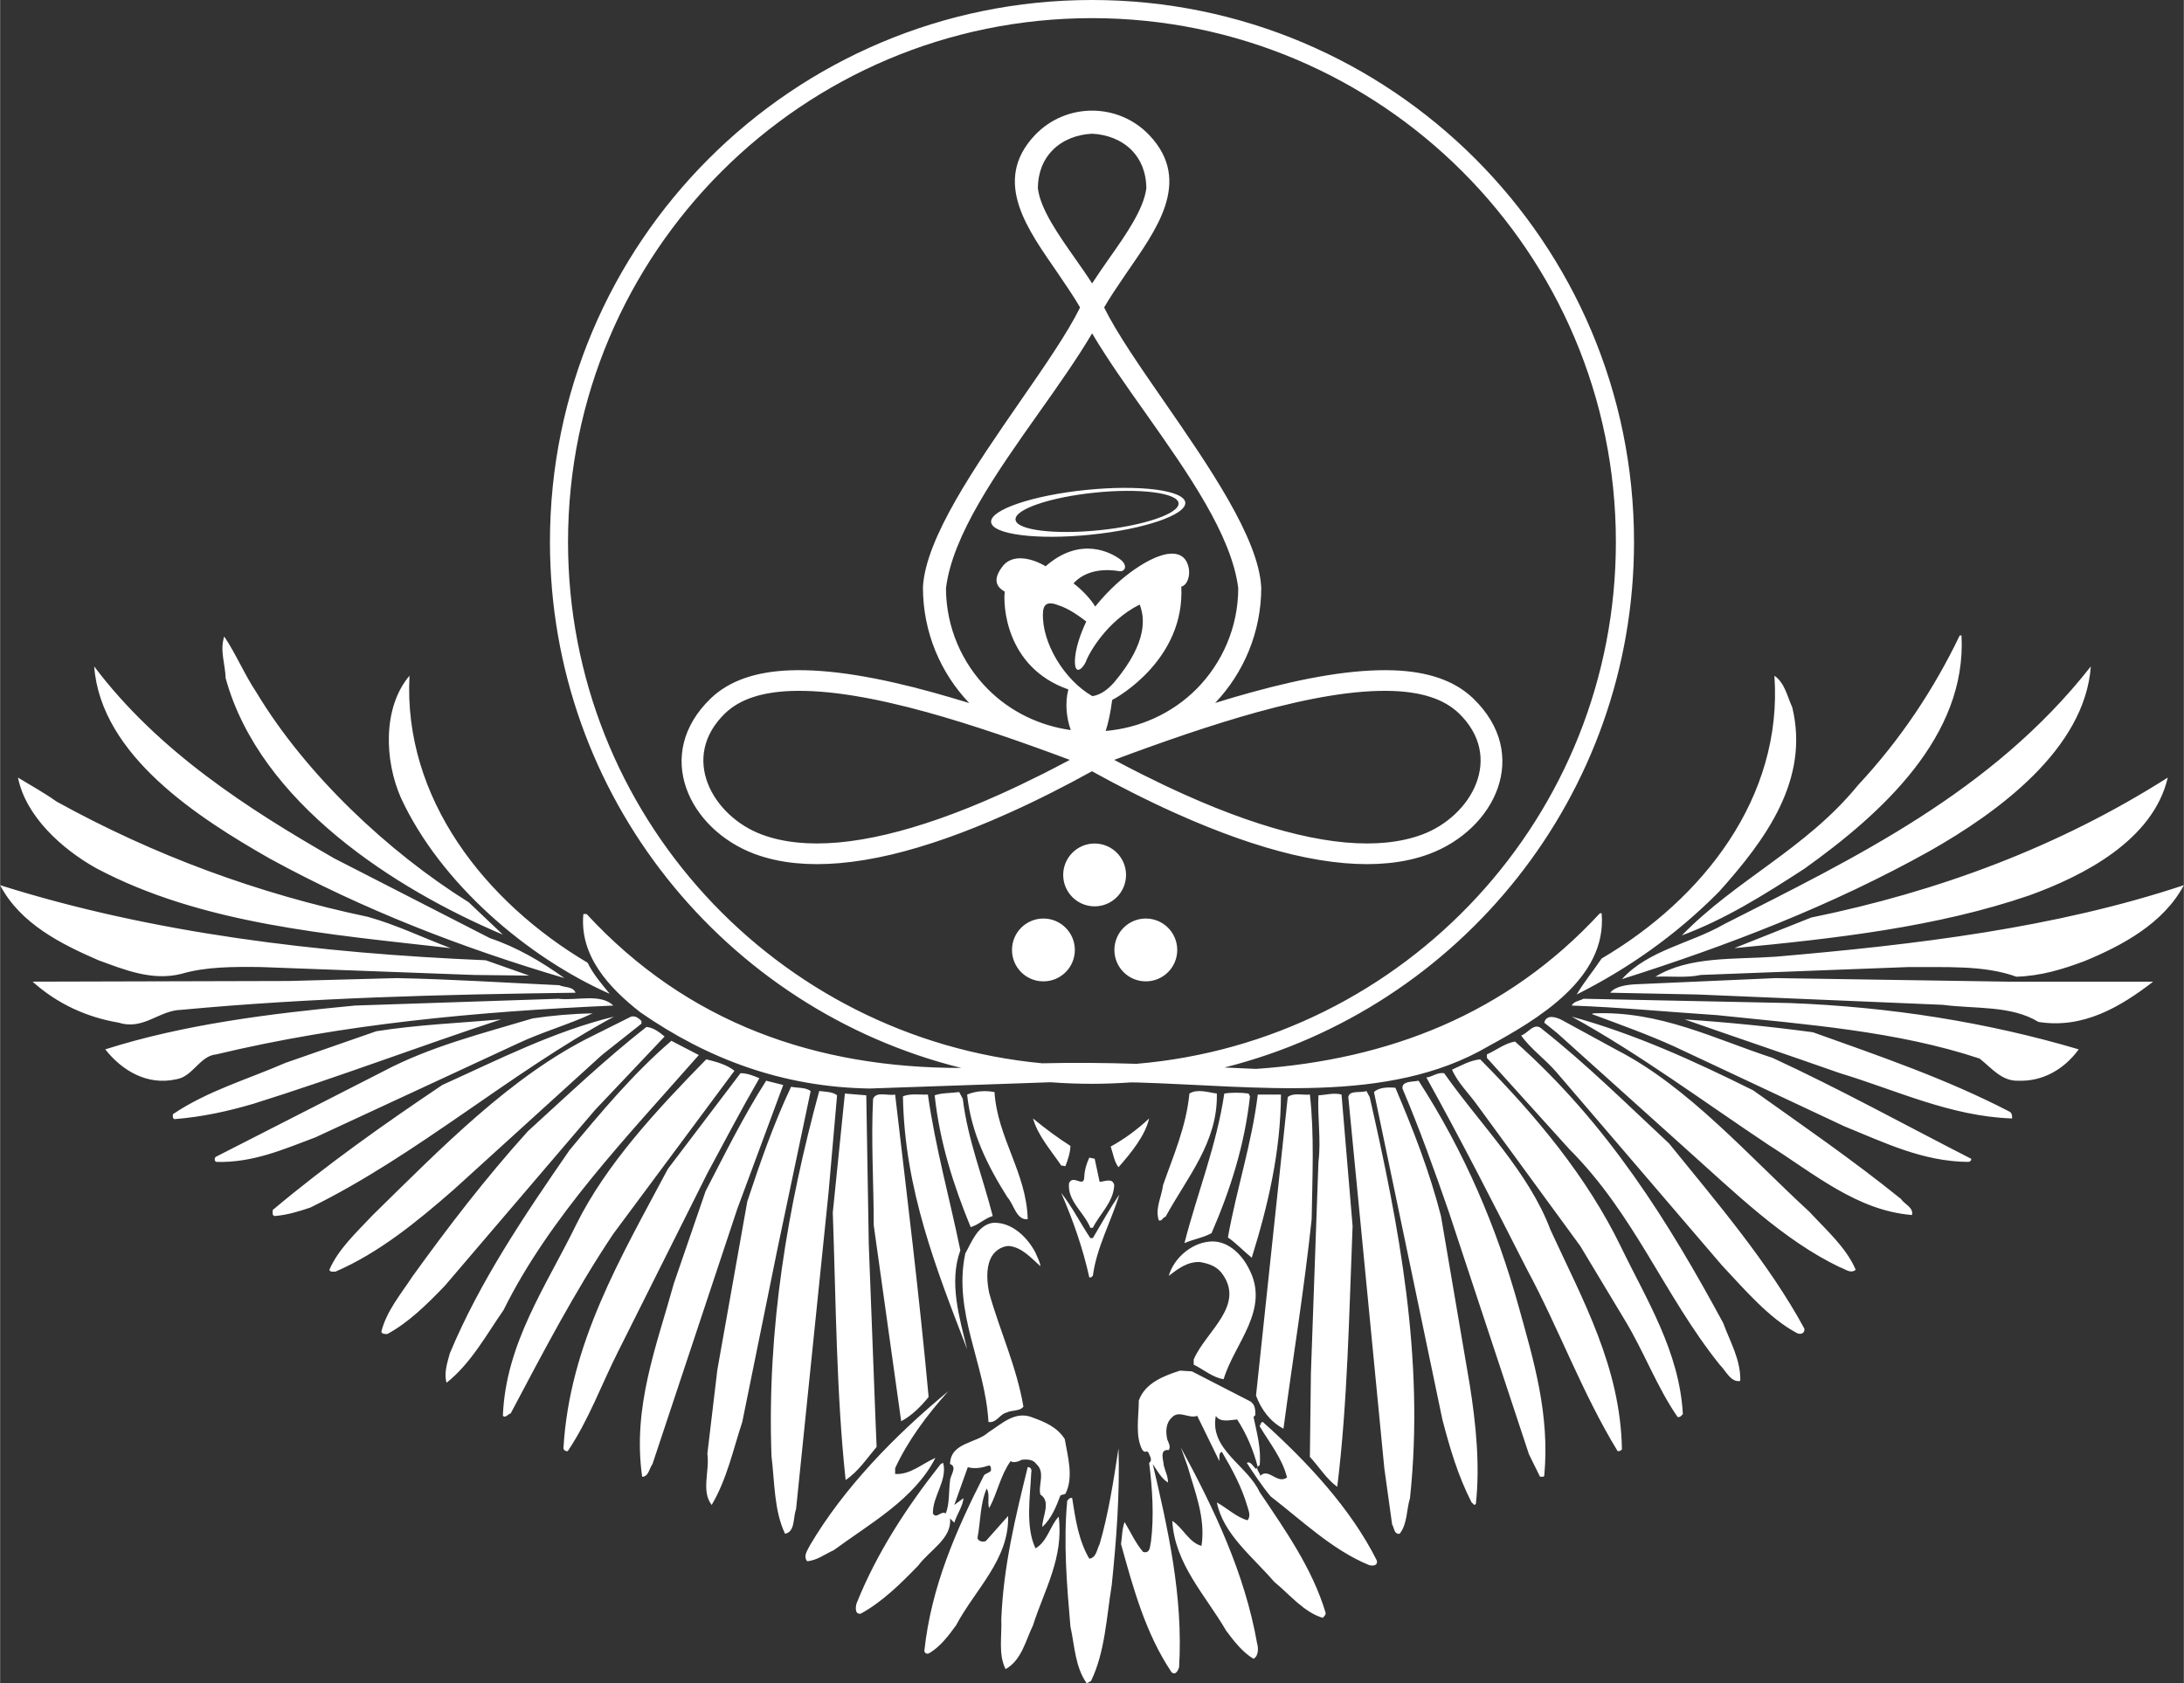 <?xml version="1.0" encoding="UTF-8"?>
<!DOCTYPE svg PUBLIC "-//W3C//DTD SVG 1.1//EN" "http://www.w3.org/Graphics/SVG/1.1/DTD/svg11.dtd">
<!-- Creator: CorelDRAW -->
<svg xmlns="http://www.w3.org/2000/svg" xml:space="preserve" width="131px" height="101px" version="1.1" style="shape-rendering:geometricPrecision; text-rendering:geometricPrecision; image-rendering:optimizeQuality; fill-rule:evenodd; clip-rule:evenodd"
viewBox="0 0 29.601 22.825"
 xmlns:xlink="http://www.w3.org/1999/xlink"
 xmlns:xodm="http://www.corel.com/coreldraw/odm/2003">
 <rect x="0" y="0" width="29.601" height="22.825" fill="#333333" stroke="none"/>
 <defs>
  <style type="text/css">
   <![CDATA[
    .fil0 {fill:white}
   ]]>
  </style>
 </defs>
 <g id="Layer_x0020_1">
  <path id="Selo_x0020_Aurora_x0020_Boreal.cdr" class="fil0" d="M18.886 9.369c0.378,0.015 0.683,0.106 0.886,0.301 0.622,0.599 0.171,1.396 -0.495,1.645 -0.145,0.054 -0.307,0.091 -0.489,0.109 -0.334,0.033 -0.733,0.001 -1.204,-0.111 -0.446,-0.106 -0.956,-0.282 -1.534,-0.542 -0.187,-0.084 -0.382,-0.177 -0.585,-0.279 -0.119,-0.061 -0.241,-0.123 -0.364,-0.189 0.661,-0.247 1.321,-0.476 1.935,-0.646 0.696,-0.192 1.335,-0.308 1.85,-0.288zm-8.172 0c-0.377,0.015 -0.682,0.106 -0.885,0.301 -0.623,0.599 -0.171,1.396 0.495,1.645 0.144,0.054 0.307,0.091 0.489,0.109 0.333,0.033 0.732,0.001 1.204,-0.111 0.446,-0.106 0.956,-0.282 1.534,-0.542 0.187,-0.084 0.382,-0.177 0.585,-0.279 0.119,-0.061 0.24,-0.123 0.364,-0.189 -0.661,-0.247 -1.321,-0.476 -1.935,-0.646 -0.696,-0.192 -1.335,-0.308 -1.851,-0.288zm4.816 3.085c0.235,0 0.426,0.191 0.426,0.426 0,0.236 -0.191,0.426 -0.426,0.426 -0.235,0 -0.426,-0.19 -0.426,-0.426 0,-0.235 0.191,-0.426 0.426,-0.426zm-1.388 0c0.235,0 0.426,0.191 0.426,0.426 0,0.236 -0.191,0.426 -0.426,0.426 -0.236,0 -0.426,-0.19 -0.426,-0.426 0,-0.235 0.19,-0.426 0.426,-0.426zm0.694 -1.017c0.235,0 0.426,0.191 0.426,0.426 0,0.235 -0.191,0.426 -0.426,0.426 -0.235,0 -0.426,-0.191 -0.426,-0.426 0,-0.235 0.191,-0.426 0.426,-0.426zm0.007 -4.758c0.609,-0.062 1.117,0.003 1.131,0.143 0.014,0.141 -0.471,0.306 -1.08,0.368 -0.608,0.061 -1.116,-0.003 -1.13,-0.143 -0.015,-0.141 0.47,-0.306 1.079,-0.368zm-0.124 -0.036c0.724,-0.074 1.329,0.003 1.346,0.17 0.017,0.167 -0.56,0.364 -1.285,0.437 -0.724,0.074 -1.329,-0.003 -1.347,-0.17 -0.016,-0.167 0.561,-0.363 1.286,-0.437zm1.498 2.699c0.348,-0.351 0.564,-0.833 0.566,-1.366 -0.089,-0.722 -0.686,-1.567 -1.259,-2.379 -0.261,-0.368 -0.517,-0.731 -0.722,-1.077 -0.205,0.346 -0.461,0.709 -0.722,1.077 -0.574,0.812 -1.171,1.657 -1.259,2.38 0.002,0.532 0.218,1.014 0.566,1.365 0.311,0.313 0.71,0.499 1.126,0.557 -0.059,-0.163 -0.081,-0.371 -0.033,-0.551 -0.866,-0.303 -0.884,-1.175 -0.862,-1.325 -0.084,-0.05 -0.18,-0.136 -0.043,-0.326 0.136,-0.205 0.42,-0.125 0.597,-0.019 0.475,-0.417 0.894,-0.182 1.013,-0.092 0.111,0.084 0.058,0.178 -0.023,0.157 -0.336,-0.053 -0.527,0.07 -0.612,0.167 0.12,0.09 0.236,0.217 0.294,0.314 0.382,-0.473 0.765,-0.653 0.879,-0.687 0.121,-0.043 0.293,-0.06 0.363,0.086 0.071,0.147 0.01,0.315 -0.075,0.331 0.049,0.98 -0.852,1.494 -0.937,1.537 -0.023,0.178 -0.054,0.316 -0.088,0.42 0.453,-0.04 0.893,-0.23 1.231,-0.569zm-6.583 0.126c0.257,-0.246 0.625,-0.362 1.07,-0.379 0.547,-0.021 1.214,0.099 1.936,0.298 0.162,0.045 0.328,0.094 0.496,0.145 -0.388,-0.407 -0.627,-0.96 -0.627,-1.568l0 -0.005c0.036,-0.663 0.71,-1.638 1.317,-2.516 0.332,-0.479 0.643,-0.929 0.813,-1.274 -0.076,-0.134 -0.187,-0.296 -0.303,-0.467 -0.389,-0.569 -0.906,-1.239 -0.31,-1.869 0.421,-0.444 1.131,-0.444 1.552,0 0.596,0.63 0.079,1.3 -0.31,1.869 -0.117,0.171 -0.227,0.334 -0.303,0.467 0.17,0.345 0.481,0.795 0.813,1.274 0.607,0.878 1.281,1.853 1.316,2.516l0.001 0.005c0,0.607 -0.238,1.159 -0.625,1.567 0.165,-0.051 0.33,-0.1 0.491,-0.144 0.722,-0.199 1.389,-0.319 1.936,-0.298 0.445,0.017 0.813,0.133 1.069,0.379 0.792,0.761 0.299,1.776 -0.592,2.11 -0.166,0.062 -0.352,0.105 -0.56,0.125 -0.364,0.036 -0.793,0.002 -1.294,-0.116 -0.462,-0.11 -0.988,-0.292 -1.585,-0.56 -0.192,-0.086 -0.391,-0.181 -0.596,-0.285 -0.173,-0.087 -0.353,-0.182 -0.539,-0.285 -0.186,0.103 -0.365,0.198 -0.538,0.285 -0.205,0.104 -0.404,0.199 -0.597,0.285 -0.596,0.268 -1.122,0.45 -1.584,0.56 -0.501,0.118 -0.93,0.152 -1.295,0.116 -0.207,-0.02 -0.393,-0.063 -0.56,-0.125 -0.89,-0.334 -1.383,-1.349 -0.592,-2.11zm4.942 -5.957c0.078,0.112 0.157,0.223 0.226,0.332 0.07,-0.109 0.148,-0.22 0.226,-0.332 0.232,-0.329 0.472,-0.672 0.509,-0.956 -0.001,-0.224 -0.079,-0.397 -0.198,-0.518 -0.139,-0.141 -0.336,-0.215 -0.537,-0.224 -0.201,0.009 -0.399,0.083 -0.537,0.224 -0.12,0.121 -0.197,0.294 -0.198,0.518 0.036,0.284 0.277,0.626 0.509,0.956zm-0.44 4.795c0.004,-0.103 0.054,-0.16 0.202,-0.102 0.154,0.049 0.283,0.146 0.385,0.223 -0.071,0.147 -0.157,0.377 -0.154,0.553 0.003,0.176 0.104,0.091 0.149,-0.009 0.036,-0.106 0.28,-0.55 0.729,-0.774 0.059,0.155 0.131,0.488 -0.347,1.056 -0.076,0.085 -0.172,0.167 -0.294,0.186 -0.377,-0.214 -0.691,-0.726 -0.67,-1.133zm-0.159 11.659c-0.014,0.329 -0.082,0.734 0.058,1.029 0.164,-0.096 0.198,-0.309 0.314,-0.43 0.072,0.556 -0.198,1 -0.348,1.473 -0.101,0.208 -0.155,0.474 -0.372,0.594 -0.101,-0.203 -0.048,-0.439 -0.058,-0.676 0.029,-0.724 0.193,-1.391 0.358,-2.062 0.043,-0.005 0.058,0.039 0.048,0.072zm1.091 1.527c-0.072,0.444 -0.091,0.907 -0.28,1.299l-0.058 0.034c-0.159,-0.223 -0.164,-0.508 -0.222,-0.773 -0.048,-0.556 -0.097,-1.14 -0.043,-1.705 0.019,-0.019 0.038,-0.048 0.067,-0.034 0.044,0.285 0.087,0.575 0.232,0.821 0.097,-0.014 0.101,-0.125 0.14,-0.198 0.121,-0.415 0.188,-0.855 0.256,-1.299 0.019,0.613 -0.029,1.251 -0.092,1.855zm1.971 0.792c0.019,0.067 0.019,0.169 -0.049,0.207 -0.149,-0.087 -0.27,-0.246 -0.371,-0.381 -0.281,-0.483 -0.696,-0.903 -0.73,-1.488 0.14,0.087 0.227,0.295 0.396,0.338 0.058,-0.381 -0.091,-0.734 -0.188,-1.077l-0.092 -0.256c0.45,0.831 0.865,1.7 1.034,2.657zm-2.608 -2.773c0.039,0.232 0.125,0.517 0.009,0.744l-0.067 0.02c-0.058,0.154 -0.121,0.313 -0.246,0.429 -0.005,-0.13 0.125,-0.343 -0.025,-0.439 -0.038,-0.116 0.073,-0.305 -0.057,-0.415 -0.044,-0.068 -0.136,-0.063 -0.194,-0.058 -0.043,0.024 -0.116,0.048 -0.154,0.019 -0.14,0.198 -0.179,0.434 -0.29,0.637 -0.029,-0.077 0.014,-0.188 -0.034,-0.265 -0.091,0.207 -0.082,0.449 -0.125,0.671 0.014,0.048 0.077,0.058 0.115,0.039l0.3 -0.338c0.019,0.584 -0.449,0.999 -0.705,1.482 -0.101,0.14 -0.222,0.3 -0.372,0.382 -0.029,0.009 -0.053,-0.005 -0.058,-0.034 0.092,-0.869 0.43,-1.637 0.811,-2.386 0.029,-0.024 0.068,-0.029 0.092,-0.058 0,-0.029 0.005,-0.058 -0.024,-0.072 -0.087,0.029 -0.188,0.053 -0.29,0.024l-0.183 0.512 0.125 -0.092c-0.01,0.111 -0.092,0.222 -0.125,0.333l-0.058 -0.058c0.029,0.271 -0.276,0.43 -0.43,0.638 -0.237,0.246 -0.493,0.497 -0.778,0.652 -0.087,0.019 -0.072,-0.097 -0.058,-0.14 0.271,-0.676 0.672,-1.295 1.14,-1.888l0.034 -0.015c0.058,0.241 -0.145,0.449 -0.14,0.686 0.048,0.082 0.111,-0.044 0.174,0 0.053,-0.131 0.039,-0.295 0.058,-0.44 0,-0.077 0.106,-0.193 0,-0.231 0.009,-0.295 0.352,-0.276 0.521,-0.43 0.184,-0.116 0.363,-0.3 0.604,-0.198 0.159,0.058 0.324,0.125 0.43,0.289zm-2.299 0.396l0 0.078c0.203,0.014 0.367,-0.14 0.546,-0.218 -0.285,0.561 -0.894,0.894 -1.377,1.251 -0.12,0.053 -0.227,0.14 -0.362,0.15 -0.058,-0.073 0.01,-0.155 0.039,-0.217 0.459,-0.778 1.149,-1.488 1.874,-2.087 -0.29,0.324 -0.546,0.667 -0.72,1.043zm4.81 -0.908c0.077,0.044 0.072,0.131 0.072,0.189l-0.024 0.024c0.044,0.213 0.107,0.43 0.083,0.657 -0.078,0.029 0.004,0.096 0.009,0.14 0.116,-0.111 0.227,0.12 0.362,0.024 -0.062,-0.256 -0.236,-0.468 -0.371,-0.695 0.014,-0.02 0.014,-0.058 0.043,-0.058 0.609,0.545 1.198,1.183 1.545,1.878 0.02,0.078 -0.072,0.078 -0.115,0.058 -0.488,-0.203 -0.894,-0.594 -1.324,-0.927 -0.121,-0.145 -0.222,-0.3 -0.323,-0.454 0.053,-0.029 0.087,0.053 0.125,0.082l0.024 -0.024c-0.058,-0.227 -0.149,-0.445 -0.28,-0.647 -0.087,0.005 -0.231,0.048 -0.289,-0.049 -0.087,0.459 0.425,0.667 0.594,1.034 0.352,0.522 0.714,1.038 0.893,1.632 0.01,0.02 -0.015,0.053 -0.038,0.073 -0.256,-0.077 -0.445,-0.314 -0.657,-0.488 -0.3,-0.348 -0.691,-0.647 -0.778,-1.077 0.14,0.077 0.261,0.198 0.415,0.242 0.049,-0.054 0.015,-0.131 0,-0.184 -0.077,-0.266 -0.207,-0.507 -0.347,-0.744 -0.049,0.015 -0.029,0.082 -0.034,0.126l-0.3 -0.614c-0.116,0.044 -0.246,-0.086 -0.347,0.025 -0.082,0.077 -0.082,0.198 -0.058,0.299 0.019,0.044 0.048,0.097 0.019,0.14 -0.135,-0.015 -0.068,0.145 -0.068,0.208 0.02,0.077 0.058,0.149 0.058,0.232 -0.091,-0.054 -0.149,-0.165 -0.207,-0.251 0.203,0.869 0.415,1.791 0.357,2.757 -0.014,0.039 -0.043,0.111 -0.101,0.068 -0.353,-0.527 -0.517,-1.13 -0.686,-1.739 0.014,-0.097 0.014,-0.208 0.048,-0.299 0.082,0.135 0.145,0.28 0.251,0.405 0.102,0.029 0.092,-0.087 0.107,-0.14 0.043,-0.347 0.019,-0.724 -0.025,-1.067 0.053,-0.039 0.005,-0.097 -0.009,-0.14l-0.024 -0.019c-0.015,0.019 -0.044,0.004 -0.058,-0.015 -0.102,-0.188 -0.049,-0.454 -0.049,-0.671 0.082,-0.237 0.343,-0.338 0.56,-0.406l0.16 0.01 0.787 0.405zm-0.019 -1.806c0.304,0.56 -0.193,1.019 -0.338,1.507 -0.14,-0.019 -0.271,-0.13 -0.406,-0.198l0 -0.068c0.159,-0.381 0.72,-0.739 0.372,-1.183 -0.077,-0.092 -0.184,-0.121 -0.29,-0.14 -0.169,-0.005 -0.294,0.092 -0.42,0.188 0.068,-0.236 0.295,-0.434 0.536,-0.463 0.246,-0.034 0.445,0.159 0.546,0.357zm-2.888 -0.207c0.024,0.062 0.058,0.115 0.067,0.183 -0.13,-0.116 -0.251,-0.256 -0.425,-0.275 -0.111,0 -0.217,0.082 -0.256,0.183 -0.058,0.131 -0.043,0.314 -0.014,0.454 0.145,0.517 0.372,1 0.464,1.541 -0.049,0.067 -0.16,0.043 -0.232,0.082 -0.087,0.019 -0.135,0.145 -0.242,0.126 -0.043,-0.788 -0.483,-1.483 -0.314,-2.285 0.087,-0.154 0.165,-0.381 0.372,-0.415 0.256,-0.015 0.469,0.193 0.58,0.406zm0.743 -0.199l0.034 0c0.116,-0.198 0.227,-0.395 0.358,-0.589 -0.102,0.348 -0.305,0.705 -0.358,1.101 -0.014,0.01 -0.024,0.029 -0.048,0.02 -0.087,-0.396 -0.222,-0.778 -0.381,-1.145 0.149,0.188 0.26,0.411 0.395,0.613zm0.126 -0.763c0.073,-0.004 0.174,-0.058 0.198,0.044 -0.01,0.232 -0.193,0.386 -0.29,0.579l-0.034 0c-0.082,-0.207 -0.313,-0.362 -0.289,-0.603 0.053,-0.131 0.207,0.077 0.207,-0.092 0.005,-0.092 0.03,-0.174 0.068,-0.256l0.073 0.015 0.067 0.313zm0.256 -0.198c-0.058,-0.072 -0.072,-0.183 -0.106,-0.28 0.183,-0.101 0.357,-0.227 0.521,-0.381 -0.053,0.231 -0.241,0.463 -0.415,0.661zm-0.652 -0.289c0,0.087 -0.038,0.198 -0.068,0.275l-0.057 -0.01c-0.14,-0.207 -0.314,-0.401 -0.382,-0.637 0.164,0.135 0.333,0.261 0.507,0.372zm3.246 -0.696c0.062,0.541 0.033,1.135 0.024,1.69 -0.102,0.962 -0.256,1.894 -0.382,2.84 -0.183,-0.096 -0.304,-0.265 -0.372,-0.449l0.43 -4.047c0.077,-0.063 0.203,-0.024 0.3,-0.034zm-5.622 0c0.159,1.362 0.328,2.724 0.454,4.1 -0.106,0.131 -0.232,0.256 -0.372,0.329l-0.372 -2.656c0,-0.57 -0.038,-1.145 -0.009,-1.715 0.043,-0.106 0.202,-0.038 0.299,-0.058zm6.201 1.782c-0.048,1.188 -0.067,2.391 -0.208,3.536 -0.144,-0.102 -0.246,-0.271 -0.371,-0.406l0.014 -1.135 0.102 -2.864c0.038,-0.299 -0.015,-0.609 0,-0.903 0.106,-0.005 0.212,-0.039 0.313,-0.01l0.15 1.782zm-0.971 -1.782c-0.004,0.778 -0.178,1.512 -0.396,2.212 -0.091,-0.072 -0.217,-0.203 -0.323,-0.275 0.116,-0.652 0.323,-1.27 0.405,-1.937 0.107,0 0.194,0 0.314,0zm-4.786 0c0.102,0.72 0.295,1.406 0.44,2.111 -0.159,0.439 -0.01,0.922 0.092,1.342 -0.416,-1.081 -0.85,-2.173 -0.87,-3.429 0.097,-0.043 0.242,-0.019 0.338,-0.024zm-0.801 2.038l0.091 2.376 0.015 0.363c-0.131,0.154 -0.246,0.333 -0.42,0.449 -0.126,-1.179 -0.131,-2.41 -0.174,-3.627l0.164 -1.613 0.29 0.024 0.034 2.028zm5.167 -2.014c-0.072,0.657 -0.265,1.266 -0.521,1.855 -0.116,0.063 -0.247,0.082 -0.367,0.135 0.173,-0.676 0.434,-1.318 0.54,-2.028 0.087,-0.015 0.228,-0.015 0.329,0l0.019 0.038zm-3.893 0.034c0.068,0.556 0.271,1.058 0.406,1.589 -0.106,0.029 -0.193,0.121 -0.299,0.15 -0.232,-0.565 -0.42,-1.15 -0.488,-1.787 0.092,-0.034 0.222,-0.029 0.333,-0.044l0.048 0.092zm5.516 -0.024c0.391,1.724 0.748,3.54 0.546,5.438 -0.049,0.159 -0.034,0.348 -0.14,0.483 -0.078,0.01 -0.073,-0.082 -0.102,-0.126l-0.106 -0.763 -0.488 -5.032c0.015,-0.097 0.164,-0.053 0.246,-0.082l0.044 0.082zm-2.072 -0.048c0.015,0.661 -0.406,1.139 -0.695,1.671 -0.039,0.005 -0.049,0.067 -0.092,0.048 -0.053,-0.159 0.038,-0.319 0.058,-0.478 0.14,-0.401 0.314,-0.792 0.357,-1.241 0.111,-0.068 0.256,-0.015 0.372,0zm-3.014 -0.02c0.039,0.619 0.435,1.097 0.45,1.724 -0.155,0.015 -0.184,-0.198 -0.276,-0.299 -0.27,-0.43 -0.492,-0.874 -0.545,-1.391 0.111,-0.048 0.246,-0.058 0.371,-0.034zm-2.134 0.044l-0.116 1.323 -0.44 4.289c-0.043,0.116 -0.009,0.304 -0.149,0.333 -0.15,-0.314 -0.14,-0.695 -0.184,-1.053 -0.063,-1.748 0.222,-3.385 0.647,-4.95 0.087,0.01 0.184,0.01 0.242,0.058zm7.568 -0.102c0.241,0.566 0.463,1.135 0.618,1.739l0.391 2.294c0.082,0.517 0.14,1.082 0.082,1.608 -0.024,0.034 -0.038,-0.009 -0.058,-0.019 -0.183,-0.357 -0.294,-0.734 -0.396,-1.125l-0.927 -4.439c0.068,-0.067 0.198,-0.067 0.29,-0.058zm-7.926 0.044l-0.454 2.159 -0.473 2.328c-0.126,0.381 -0.208,0.777 -0.415,1.125 -0.145,-0.189 -0.025,-0.459 -0.058,-0.696l0.135 -1.135 0.406 -2.284c0.174,-0.526 0.357,-1.053 0.594,-1.555 0.087,0.019 0.193,0.005 0.265,0.058zm8.24 -0.14c0.618,0.956 1.057,1.98 1.357,3.062 0.203,0.729 0.425,1.463 0.347,2.294 -0.009,0.024 -0.038,0.009 -0.057,0.014l-0.15 -0.304 -1.092 -3.304c-0.193,-0.555 -0.391,-1.11 -0.623,-1.656 -0.009,-0.106 0.136,-0.087 0.218,-0.106zm-9.235 1.739l-1.149 3.458c-0.043,0.057 -0.053,0.173 -0.14,0.173 -0.135,-0.946 0.198,-1.782 0.43,-2.622l0.43 -1.251c0.26,-0.502 0.512,-1.014 0.821,-1.497l0.231 0.058 -0.623 1.681zm9.582 -1.841c0.493,0.701 1.145,1.338 1.44,2.121 0.434,0.946 0.951,1.859 0.97,2.979 -0.014,0.02 -0.033,0.025 -0.058,0.025 -0.483,-0.792 -0.792,-1.652 -1.226,-2.459 -0.445,-0.874 -0.889,-1.748 -1.367,-2.608 0.087,-0.009 0.145,-0.072 0.241,-0.058zm-9.282 0.068c-0.246,0.425 -0.473,0.86 -0.705,1.289l-1.207 2.411c-0.228,0.449 -0.397,0.927 -0.686,1.357 -0.025,0.004 -0.053,-0.01 -0.058,-0.039 0.082,-1.425 0.782,-2.594 1.415,-3.787l0.985 -1.299c0.097,0 0.183,0.039 0.256,0.068zm9.77 -0.256c0.773,0.778 1.454,1.608 1.903,2.531 0.352,0.729 0.797,1.425 0.845,2.279 -0.019,0.02 -0.039,0.049 -0.072,0.039 -0.285,-0.415 -0.454,-0.884 -0.715,-1.314l-0.604 -1.004 -1.391 -1.903c-0.116,-0.164 -0.27,-0.309 -0.347,-0.488 0.12,-0.053 0.241,-0.125 0.381,-0.14zm-10.108 0.155l-1.642 2.211c-0.527,0.788 -0.956,1.614 -1.391,2.435 -0.039,0.009 -0.068,0.067 -0.106,0.033 0.038,-0.985 0.589,-1.762 0.994,-2.593 0.406,-0.821 1.097,-1.56 1.763,-2.241 0.135,0.034 0.271,0.068 0.382,0.155zm10.581 -0.396c1.261,1.12 2.087,2.458 2.821,3.815 0.092,0.251 0.241,0.502 0.232,0.787 -0.131,0.024 -0.198,-0.145 -0.28,-0.222 -0.754,-0.942 -1.15,-2.033 -2.038,-2.922l-1.116 -1.236 0 -0.048c0.13,-0.058 0.241,-0.15 0.381,-0.174zm-11.064 0.183c-0.981,1.116 -2.024,2.198 -2.647,3.458 -0.236,0.338 -0.439,0.72 -0.772,0.985 -0.039,-0.125 0.009,-0.27 0.043,-0.396 0.406,-0.975 1.009,-1.869 1.623,-2.757 0.425,-0.512 0.869,-1.044 1.381,-1.483l0.372 0.193zm11.436 -0.348c0.594,0.469 1.15,1.019 1.715,1.546 0.662,0.816 1.352,1.623 1.835,2.511 0.01,0.068 -0.058,0.087 -0.106,0.058 -0.377,-0.203 -0.7,-0.584 -1.009,-0.913l-2.246 -2.622c-0.155,-0.179 -0.353,-0.319 -0.478,-0.497 0.096,-0.029 0.178,-0.194 0.289,-0.083zm-11.9 0.097l-0.942 0.995 -2.038 2.386c-0.246,0.256 -0.492,0.497 -0.777,0.652 -0.034,0 -0.078,0.004 -0.082,-0.034 0.072,-0.28 0.261,-0.502 0.42,-0.744 0.483,-0.671 0.99,-1.333 1.565,-1.97 0.536,-0.488 1.048,-0.976 1.608,-1.415 0.096,0.009 0.169,0.067 0.246,0.13zm15.566 -0.058c0.903,0.323 1.811,0.633 2.666,1.077 0.034,0.019 0.034,0.058 0.034,0.092 -0.836,-0.029 -1.565,-0.382 -2.333,-0.614 -0.7,-0.246 -1.415,-0.487 -2.106,-0.729 0.585,0.039 1.164,0.097 1.739,0.174zm-17.783 -0.174c-1.115,0.367 -2.231,0.792 -3.361,1.145 -0.343,0.101 -0.695,0.178 -1.067,0.207 -0.029,-0.014 -0.02,-0.043 -0.02,-0.067 0.474,-0.319 1.015,-0.473 1.526,-0.696l1.232 -0.429c0.551,-0.087 1.125,-0.112 1.69,-0.16zm16.972 0.961c0.671,0.478 1.347,0.942 2.004,1.473 0.048,0.073 0.174,0.116 0.15,0.218 -0.744,-0.059 -1.329,-0.561 -1.947,-0.952 -0.884,-0.589 -1.753,-1.236 -2.666,-1.738 0.86,0.236 1.662,0.603 2.459,0.999zm-1.845 -0.545c0.966,0.497 1.772,1.424 2.608,2.192 0.232,0.251 0.502,0.488 0.628,0.787 -0.073,0.058 -0.145,-0.014 -0.213,-0.034 -0.768,-0.366 -1.425,-1.014 -2.096,-1.613l-1.739 -1.564 -0.174 -0.14c0.029,-0.121 0.169,-0.073 0.242,-0.034l0.744 0.406zm-13.224 -0.396l0 0.038 -0.536 0.425 -2.004 1.821c-0.507,0.444 -1.024,0.864 -1.608,1.116 -0.029,-0.005 -0.068,0.014 -0.082,-0.025 0.12,-0.28 0.367,-0.507 0.589,-0.743 0.927,-0.908 1.883,-1.894 2.989,-2.434l0.512 -0.256c0.063,-0.015 0.102,0.024 0.14,0.058zm-0.372 -0.058c-1.415,0.767 -2.675,1.883 -4.114,2.588 -0.155,0.053 -0.314,0.102 -0.488,0.116 -0.039,-0.014 -0.02,-0.053 -0.024,-0.082 0.743,-0.623 1.516,-1.169 2.299,-1.695 0.758,-0.343 1.506,-0.725 2.327,-0.927zm15.706 0.56c0.908,0.42 1.792,0.908 2.69,1.367 0.01,0.024 -0.019,0.043 -0.038,0.043 -0.623,-0.005 -1.145,-0.266 -1.681,-0.483l-2.304 -1.082c-0.362,-0.164 -0.739,-0.299 -1.116,-0.439l0.015 -0.01c0.908,-0.039 1.647,0.348 2.434,0.604zm-15.995 -0.604c-0.319,0.15 -0.681,0.251 -1.01,0.406l-2.748 1.275c-0.425,0.159 -0.845,0.347 -1.343,0.333 -0.028,-0.01 -0.028,-0.048 -0.009,-0.068l2.27 -1.159c0.637,-0.338 1.338,-0.512 2.028,-0.719 0.266,-0.039 0.531,-0.063 0.812,-0.068zm16.227 -0.14c1.372,0.053 2.676,0.261 3.917,0.628 -0.193,0.265 -0.483,0.439 -0.821,0.425 -0.222,0.009 -0.362,-0.174 -0.522,-0.3 -1.115,-0.371 -2.347,-0.463 -3.559,-0.589 -0.657,-0.043 -1.309,-0.106 -1.971,-0.13 0.029,-0.058 0.106,-0.063 0.16,-0.092l2.796 0.058zm-15.947 0.034c-1.855,0.082 -3.666,0.251 -5.381,0.662 -0.226,0.019 -0.318,0.304 -0.545,0.338 -0.387,0.086 -0.729,-0.112 -0.961,-0.406 1.062,-0.338 2.221,-0.483 3.385,-0.594l2.758 -0.092c0.246,0.029 0.57,-0.077 0.744,0.092zm20.873 -0.324c-0.444,0.343 -0.951,0.643 -1.555,0.546 -0.372,-0.227 -0.855,-0.174 -1.299,-0.232l-3.323 -0.14 -1.183 -0.024c0.072,-0.092 0.241,-0.111 0.381,-0.116l1.865 -0.082 3.144 0.048 1.97 0zm-21.607 0.048c0.077,0.034 0.188,0.015 0.222,0.102 -1.802,0.024 -3.598,0.068 -5.342,0.232 -0.304,0.005 -0.512,0.28 -0.85,0.174 -0.434,-0.073 -0.835,-0.256 -1.168,-0.556l3.477 -0.009 1.458 -0.039c0.744,0.014 1.469,0.063 2.203,0.096zm6.548 1.059c0.426,-0.011 0.852,-0.006 1.278,0.007 3.639,-0.307 6.498,-3.358 6.498,-7.076 0,-3.922 -3.18,-7.102 -7.102,-7.102 -3.922,0 -7.102,3.18 -7.102,7.102 0,3.694 2.822,6.73 6.428,7.069zm15.475 -2.415c-0.276,0.521 -0.841,0.82 -1.343,1.028 -0.295,0.111 -0.594,0.203 -0.927,0.213 -0.44,-0.16 -0.961,-0.126 -1.464,-0.131l-2.815 0.107c-0.189,0.043 -0.411,0.014 -0.614,0.024 0.454,-0.28 1.063,-0.232 1.623,-0.271 1.913,-0.164 3.801,-0.391 5.54,-0.97zm-23.018 1.018l0.589 0.208 -0.753 -0.009 -2.884 -0.107c-0.376,-0.005 -0.748,-0.005 -1.077,0.092 -0.401,0.101 -0.777,-0.058 -1.125,-0.184 -0.498,-0.217 -1.058,-0.492 -1.333,-1.018 2.062,0.651 4.303,0.922 6.583,1.018zm22.8 -2.477c-0.198,0.85 -1.144,1.333 -1.878,1.598 -1.256,0.43 -2.637,0.585 -3.999,0.715l1.043 -0.415c1.724,-0.353 3.352,-0.956 4.834,-1.898zm-28.62 0.324c1.319,0.729 2.729,1.25 4.221,1.564 0.387,0.107 0.749,0.285 1.125,0.425 -1.651,-0.188 -3.375,-0.323 -4.81,-1.086 -0.464,-0.261 -0.951,-0.701 -1.057,-1.227 0.173,0.106 0.352,0.203 0.521,0.324zm23.53 -1.276c0.237,0.981 -0.358,1.792 -0.995,2.502 -0.589,0.594 -1.236,1.043 -1.927,1.391 0.092,-0.159 0.227,-0.323 0.338,-0.488 1.372,-0.806 2.458,-2.183 2.342,-3.834 0.14,0.096 0.174,0.28 0.242,0.429zm-18.744 -0.429c-0.087,1.666 1.029,3.071 2.415,3.892 0.072,0.15 0.188,0.285 0.299,0.421 -1.125,-0.498 -2.299,-1.507 -2.83,-2.657 -0.222,-0.502 -0.251,-1.222 0.116,-1.656zm20.608 2.376c-1.323,0.739 -2.729,1.28 -4.173,1.738 0.358,-0.396 0.928,-0.482 1.381,-0.743 1.768,-0.899 3.633,-1.787 4.975,-3.497 -0.082,1.125 -1.27,1.985 -2.183,2.502zm-21.627 0.101l2.111 1.082c0.362,0.121 0.69,0.314 1.009,0.541 -1.376,-0.406 -2.729,-0.927 -3.999,-1.623 -0.956,-0.546 -2.284,-1.391 -2.376,-2.603 0.865,1.149 2.086,1.932 3.255,2.603zm-1.053 -2.246c0.667,1.107 1.782,2.159 2.874,2.84l0.464 0.44c-1.459,-0.618 -3.294,-1.787 -3.758,-3.478 -0.005,-0.188 -0.082,-0.376 -0.019,-0.565 0.159,0.237 0.275,0.517 0.439,0.763zm11.323 -9.393c4.058,0 7.348,3.29 7.348,7.348 0,3.437 -2.363,6.324 -5.552,7.126l0.428 0.019c1.792,-0.125 3.395,-0.738 4.661,-2.11l0.024 0c0.077,0.893 -0.889,1.449 -1.541,1.806 -1.357,0.792 -3.139,0.536 -4.752,0.488l-0.088 -0.001c-0.174,0.012 -0.35,0.019 -0.528,0.019 -0.188,0 -0.376,-0.007 -0.561,-0.021l-2.455 0.085c-1.169,-0.019 -2.187,-0.396 -3.105,-1.033 -0.435,-0.339 -0.826,-0.773 -0.773,-1.333l0.044 0c1.367,1.481 3.111,2.089 5.079,2.087 -3.202,-0.794 -5.576,-3.686 -5.576,-7.132 0,-4.058 3.29,-7.348 7.347,-7.348zm11.787 8.616c0.073,1.367 -1.082,2.415 -2.13,3.163 -0.536,0.348 -1.072,0.686 -1.661,0.904 0.743,-0.764 1.68,-1.169 2.39,-2.039 0.58,-0.623 1.029,-1.304 1.377,-2.028l0.024 0z"/>
 </g>
</svg>
